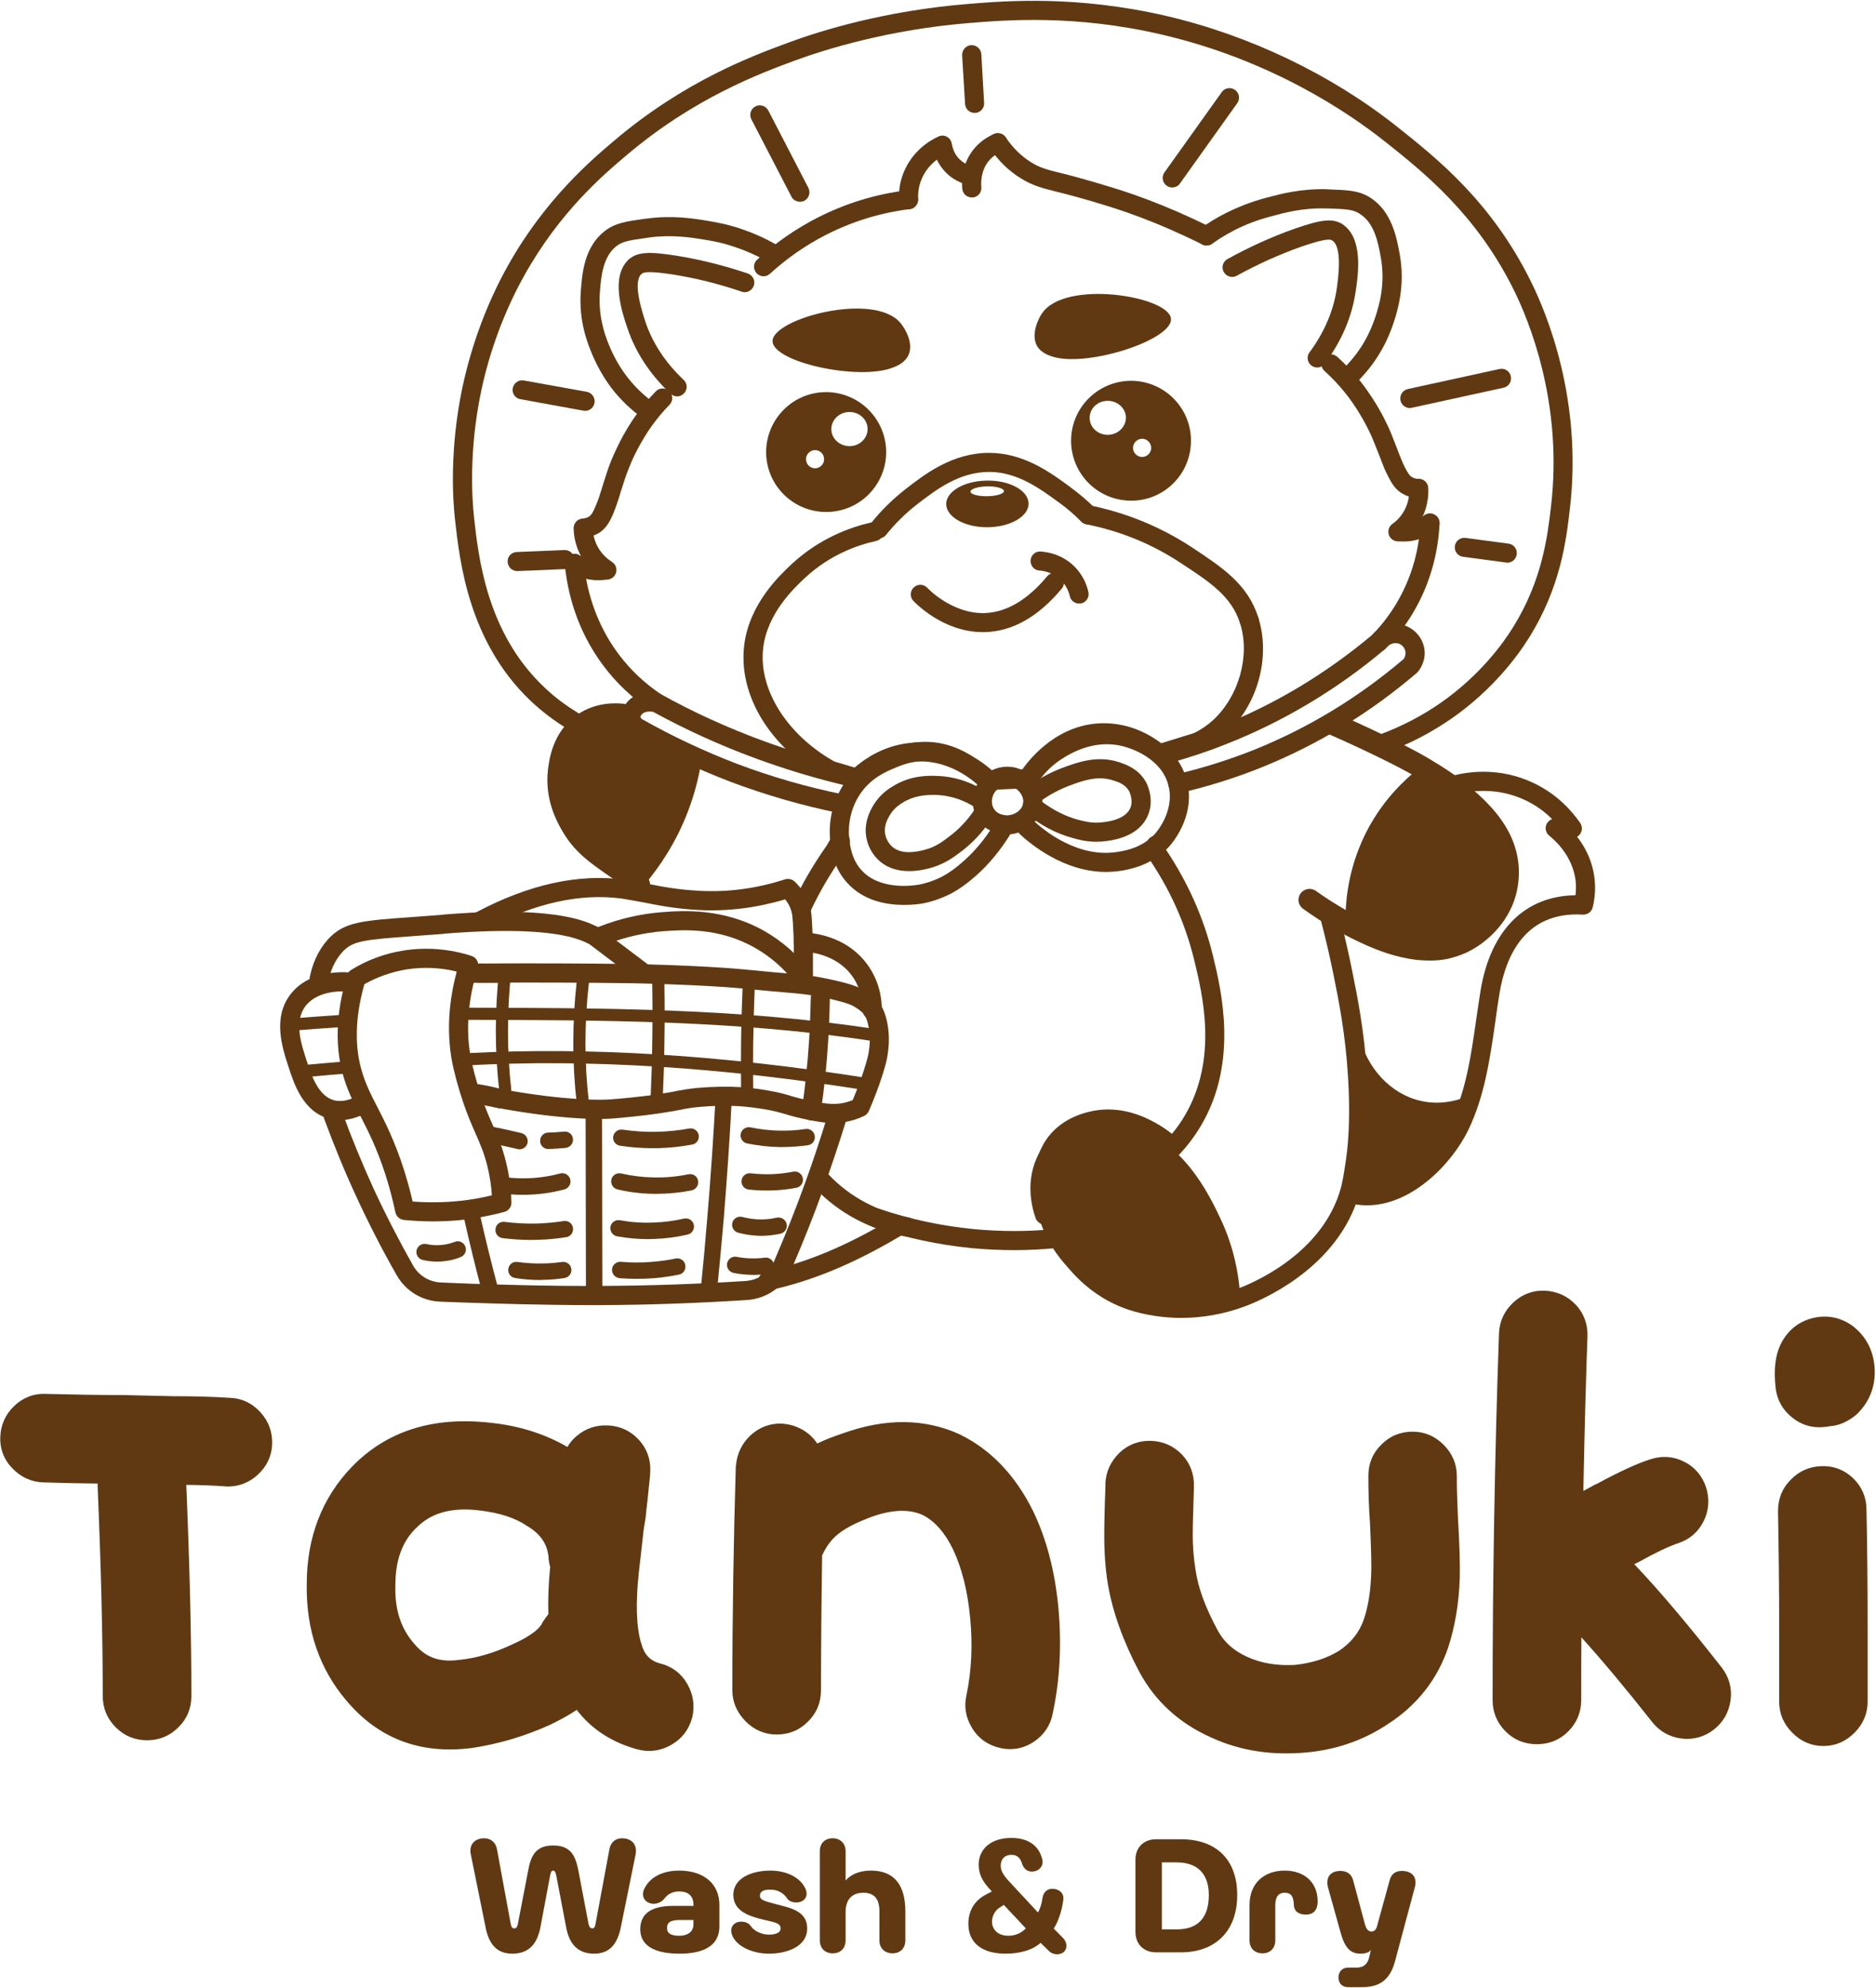 <svg version="1.2" xmlns="http://www.w3.org/2000/svg" viewBox="0 0 1143 1211" width="1143" height="1211">
	<title>Tanuki Logo (1)</title>
	<style>
		.s0 { fill: #603913 } 
	</style>
	<g id="Layer 1">
		<g id="&lt;Group&gt;">
			<g id="&lt;Group&gt;">
				<path id="&lt;Path&gt;" class="s0" d="m140.4 851.6c-10.5-0.7-22.1-1-34.3-1q0 0 0 0c-0.5 0-9.3-0.2-31-0.7h-0.1c-14.6 0-30.4-0.3-46.8-0.7-7.5-0.4-14.2 2.2-19.6 7.4-5.3 5.1-8.1 11.4-8.4 18.5-0.4 7.5 2.2 14.2 7.4 19.5 5.1 5.3 11.4 8.2 18.6 8.5 12.1 0.4 23.3 0.6 33.3 0.7q0 0.8 0 1.7v0.3c2.1 49.4 3.1 92.3 3.1 127.4 0 7.5 2.7 13.9 7.9 19.1 5.2 5.2 11.6 7.9 19.1 7.9 7.5 0 13.9-2.7 19.1-7.9 5.3-5.2 7.9-11.6 7.9-19.1 0-35.6-1-78.8-3.1-128.6 8.5 0.1 16.5 0.4 23.7 0.9l0.3 0.1c7.4 0.3 14-2.1 19.5-7.1 5.5-5.1 8.5-11.3 8.8-18.5 0.3-7.5-2.1-14.1-7.1-19.6-5-5.5-11.2-8.5-18.3-8.8z"/>
				<path id="&lt;Compound Path&gt;" fill-rule="evenodd" class="s0" d="m395.5 1066.7q-3.2 0-6.4-0.8h-0.2c-15.8-4.2-28.4-12.3-37.5-24.2-4.7 3.1-10.1 6.1-16.1 9l-0.2 0.1c-15.5 7-31.7 11.8-48.2 14.2h-0.2c-30.8 3.8-56.2-5.9-75.6-28.9-16.6-19.5-24.7-43.4-24.2-71.1 0-28.3 9.2-52.3 27.3-71.2 21-21.8 49.2-30.9 83.9-27.1 17.6 1.7 33.6 6.7 47.6 14.8q2.2-3.8 5.7-6.7c5.4-4.6 11.7-6.7 18.9-6.4 7.4 0.3 13.7 3.2 18.7 8.5 5 5.3 7.5 12 7.2 19.3 0 1.5-0.3 5-1.8 18.8q-0.7 5.6-1 9.3l-0.1 0.6c-1.1 6.5-1.3 8.2-1.3 8.6l-0.1 0.8c-0.9 7.7-1.8 15.8-2.7 24-2 18.4-1.5 32.8 1.4 42.7l0.1 0.2c1.8 6.8 5.4 10.6 11.4 12.2 7.2 1.7 12.9 6 16.6 12.4 3.7 6.4 4.7 13.3 3.1 20.3l-0.1 0.3c-1.9 7.2-6.1 12.7-12.4 16.4-4.4 2.6-9 3.9-13.8 3.9zm-60.3-112.1q-0.9-3.1-1-6.1c-0.8-7.9-4.8-13.8-12.6-18.6l-0.4-0.2c-7.1-4.9-16.8-8.1-29-9.5q-4.7-0.6-8.9-0.6c-12.7 0-22.6 3.8-29.9 11.5l-0.2 0.1c-8.3 8.3-12.3 19.6-12.3 34.3v0.2c-0.5 14.7 3.3 26.3 11.3 35.5l0.2 0.2c6.9 8.4 15.6 11.5 27.4 9.8h0.3c10.5-1.1 21.2-4.3 32-9.4l0.2-0.1c13.9-6.2 17.2-11 18-12.8l0.3-0.6 0.4-0.6c1.1-1.7 2.1-3.1 3.1-4.3-0.3-8.8 0.1-18.5 1.1-28.8z"/>
				<path id="&lt;Path&gt;" class="s0" d="m592.3 1052.8c3.8 6.3 9.8 10.5 17.1 12.1q3.1 0.7 6 0.7c5.3 0 10.3-1.6 14.8-4.7 6-4.1 9.9-10 11.2-17.1 4.3-19.9 5.5-41.4 3.5-63.8-2.1-22.6-7.3-42.7-15.7-59.9-10.7-21.4-25.5-36.9-44-46l-0.1-0.1c-21.4-9.9-45.5-10.2-71.8-0.7-5.4 1.8-10.6 3.8-15.4 6.1q-2.1-3.2-5.2-5.8c-4.7-3.8-10.2-5.9-16.3-6.3-7.2-0.3-13.8 2.2-19.2 7.2-5.2 4.9-8.2 11.1-8.8 18.4l-0.1 0.4c-1.3 43.7-2.1 89.6-2.1 136.4 0 7.3 2.8 13.6 8.1 19 5.3 5.3 11.7 8 18.9 8 7.5 0 13.9-2.6 19.1-7.9 5.3-5.2 7.9-11.6 7.9-19.1 0-19.3 0.2-46.9 0.7-82.1 2.4-5.3 5.6-9.7 9.6-12.9 4.5-3.7 11.5-7.3 20.8-10.7 12.4-4.4 22.7-4.7 30.7-1.1 7.4 3.6 13.7 10.8 18.7 21.1 5.4 11.5 8.9 25.5 10.4 41.8 1.6 16.4 0.8 32.1-2.2 46.7-1.7 7.2-0.5 14 3.4 20.3z"/>
				<path id="&lt;Path&gt;" class="s0" d="m887.6 899.2c0-7.3-2.7-13.6-8-19-5.3-5.3-11.7-8-18.9-8-7.5 0-13.9 2.6-19.1 7.9-5.3 5.2-7.9 11.6-7.9 19.1 0 9.6 0.3 19.3 1 28.7 0.7 15.9 1 26.6 0.7 31.7-0.4 10.4-1.9 19.4-4.4 26.8-2.7 7.9-7.6 14.1-14.7 19-7.7 4.9-17 7.8-27.4 8.9-11 0.6-20.7-1.1-29-4.9-8.3-3.8-14.2-9-18-16.2-7.5-13.8-12-26.1-13.5-36.9-1.1-7-1.7-14-1.7-20.8 0-6.3 0.3-15.7 0.7-28v-1.9c0.3-7.3-2.2-14-7.1-19.3-5.1-5.3-11.4-8.2-18.8-8.5-7.4-0.3-14.2 2.2-19.6 7.4-5.2 5.2-8.1 11.4-8.4 18.5v2.3c-0.5 12.7-0.7 22.7-0.7 29.8 0 10.4 0.7 20.2 2.2 29.3 2.9 17 9.4 35.1 19.3 53.7 9.6 17.7 24.3 31.1 43.4 39.6 14 6.5 29.4 9.8 45.7 9.8q4.6 0 9.3-0.3c19.7-1.3 37.5-7.2 53.1-17.7 17.6-11.4 30-27.1 36.6-46.7 4.1-12.7 6.5-26.8 7-42 0.2-7.9-0.1-20-1.1-36.9-0.4-8.4-0.7-16.9-0.7-25.4z"/>
				<path id="&lt;Path&gt;" class="s0" d="m995.7 952.9q0.2 0 0.3-0.1l2.8-1.4c10-5.6 18.1-9.4 23.8-11.3 6.9-2.3 12.1-6.8 15.4-13.4 3.2-6.5 3.7-13.4 1.5-20.5-2.3-7-6.9-12.5-13.4-15.7-6.5-3.3-13.4-3.8-20.5-1.5-7.9 2.5-18.5 7.3-32.3 14.8l-0.6 0.3c-1 0.3-1.8 0.8-2.6 1.3q-2.9 1.6-5.4 2.9c0.8-40.8 1.7-72.4 2.5-94 0.3-7.3-2.1-14.1-7.1-19.4-5.1-5.4-11.4-8.2-18.8-8.6-7.4-0.3-14.2 2.3-19.6 7.5-5.3 5.1-8.1 11.3-8.4 18.5-2.6 74.4-3.9 149.5-3.9 223.4 0 7.4 2.7 13.9 7.9 19.1 5.2 5.2 11.6 7.8 19.1 7.8 7.5 0 13.9-2.6 19.1-7.8 5.2-5.2 7.9-11.7 7.9-19.1 0-15.2 0-27.8 0.1-38.2 13 14.4 27.4 31.6 42.9 51.3 4.5 5.8 10.5 9.3 17.8 10.3 7.3 1 14.2-0.9 20-5.4 5.8-4.6 9.2-10.6 10.2-17.9 1-7.2-0.9-14.1-5.4-19.9-20.1-25.7-37.9-46.8-53.3-63z"/>
				<path id="&lt;Path&gt;" class="s0" d="m1129.1 900.6c-5.4-5.2-12.1-7.7-19.6-7.4-7.1 0.3-13.3 3-18.4 8.2-5.2 5.2-7.8 11.6-7.8 19.2 0.4 22.2 0.7 46.3 0.7 71.8v44.3c0 7.2 2.7 13.6 8 18.9 5.3 5.4 11.7 8.1 18.9 8.1 7.3 0 13.6-2.7 19-8.1 5.3-5.3 8-11.7 8-18.9v-44.7c0-25.2-0.2-49.5-0.7-72.3 0-7.4-2.8-14-8.1-19.1z"/>
				<path id="&lt;Path&gt;" class="s0" d="m1092.2 863.8c4.8 3.8 10.3 5.7 16.2 5.7q1.7 0 3.4-0.2 1.6-0.1 2.9-0.4c5.9-0.4 11.5-2.9 16.8-7.5l0.3-0.3c7.7-7.8 11.2-17.3 10.3-28.6-0.9-10-5.2-18.2-12.7-24.2l-0.2-0.2c-7.4-5.5-16-7.3-24.8-5.1-8.9 2.2-15.7 7.9-19.7 16.4-3.2 6.8-4.1 15.5-2.8 26.6v0.1c1 7.2 4.5 13.2 10.3 17.7z"/>
				<path id="&lt;Path&gt;" class="s0" d="m378.9 1119.9c-4.1 0-6.9 2.7-7.6 6.7l-8.3 44.6c-0.4 2.1-0.6 3.6-2.1 3.6-1.6 0-2.1-1.5-2.5-3.6l-5.9-31.1c-1.9-9.9-4.9-15.8-15.5-15.8-10.4 0-13.6 5.9-15.3 15.8l-6 31.1c-0.4 2.1-0.8 3.6-2.4 3.6-1.6 0-1.9-1.5-2.3-3.6l-8.2-44.6c-0.7-4-3.6-6.7-7.8-6.7-5.8 0-9.3 3.9-8.2 9.6l8.9 43.9c2.2 12.2 7.9 16.8 16.5 16.8 8.9 0 15.1-4.7 17.2-16.8l5.7-30.4c0.4-2 0.7-3.4 1.9-3.4 1.3 0 1.5 1.4 2 3.4l5.8 30.4c2 12.1 8.3 16.8 17.1 16.8 8.6 0 14.2-4.6 16.5-16.8l8.9-43.9c1-5.7-2.4-9.6-8.4-9.6z"/>
				<path id="&lt;Compound Path&gt;" fill-rule="evenodd" class="s0" d="m438.3 1160.4v13.1c0 13.8-12.8 16.7-24.4 16.7-10.9 0-23.8-2.6-23.8-14.9 0-10.1 7.6-14.2 20.1-14.2h12.3v-0.7c0-5.4-3.2-8.1-8.7-8.1-4.1 0-7 1.6-9.4 4.8-1.5 1.6-3.7 2.7-6.1 2.7-5.3 0-8.6-4.8-5.1-10.3 3.3-5.9 10.5-9.9 20.6-9.9 15.5 0 24.5 8.5 24.5 20.8zm-15.8 9.3h-8.3c-5.9 0-7.8 1.6-7.8 4.9 0 3.9 3.6 4.7 7.5 4.7 4.4 0 8.6-1.9 8.6-7z"/>
				<path id="&lt;Path&gt;" class="s0" d="m473.3 1160.2c-6.9-1.9-10.3-2.5-10.3-5.3 0-2.5 2-3.7 6.3-3.7 4.7 0 8.2 2.1 10.4 5.5 1.1 1.6 3.3 2.3 5.4 2.3 5.3 0 8.1-4.2 5.1-9.4-3.1-5.8-10.9-10-20.9-10-10.5 0-22.5 4.1-22.5 14.8 0 9.3 8.6 12.5 15.6 14.4 8.1 2.2 13.2 2.2 13.2 6 0 3-3.8 3.8-7 3.8-4.6 0-9.2-2.1-11.4-5.5-1.1-1.6-3.3-2.4-5.5-2.4-5.2 0-7.9 4.3-5 9.6 3.2 5.8 11.9 9.9 22 9.9 9.8 0 23.1-3.8 23.1-15.4 0-10.7-10.5-12.5-18.5-14.6z"/>
				<path id="&lt;Path&gt;" class="s0" d="m530.7 1139.6c-7.6 0-12.4 2.6-15.5 6v-17.9c0-4.6-3.2-7.8-7.9-7.8-4.8 0-7.8 3.2-7.8 7.8v54.4c0 4.8 3.1 7.9 7.9 7.9 4.7 0 7.8-3.1 7.8-7.9v-17.2c0-7.4 3.6-11.8 10.8-11.8 6.9 0 9.8 4 9.8 11.3v17.7c0 4.8 3.3 7.9 8 7.9 4.7 0 7.8-3.1 7.8-7.9v-17.7c0-15.4-6.3-24.8-20.9-24.8z"/>
				<path id="&lt;Compound Path&gt;" fill-rule="evenodd" class="s0" d="m647.8 1180.8c2.6 2.7 2.5 6.6 0.2 8.5-2.5 2-6.7 1.5-8.8-0.6l-5.2-5.1c-4.8 4.4-12.6 6.6-21.3 6.6-14.9 0-22.7-6.9-22.7-18.2 0-7.7 3.5-14.1 10.9-17.9 0.1 0 3.4-1.8 3.4-1.8-6.6-6.8-8-11.3-8-16.4 0-9.3 7.3-16.2 19.9-16.2 11 0 17 5.4 18.8 13 1.1 4-2 7.5-6.3 7.5-2.8 0-4.6-1.6-5.7-4-1.2-4.1-3-6.2-6.7-6.2-4.3 0-6.6 2.7-6.6 6.7 0 2.8 1.5 5.7 5.5 9.9l17.2 18.5c1.1-1.7 2.3-5.2 2.8-9 0.6-3.4 2.8-5.4 5.9-5.4 4.5 0 7.4 3 6.7 6.9-0.8 6.7-3.4 13.9-5.8 17.3zm-22.8-6l-13.4-14.3-2.2 1.4c-3.9 2.3-5 6.4-5 8.8 0 4.3 3.1 8.6 10 8.6 4.6 0 8.1-1.9 10.6-4.5z"/>
				<path id="&lt;Compound Path&gt;" fill-rule="evenodd" class="s0" d="m753.8 1154.5c0 22.1-13.4 34.9-34.4 34.9h-15c-7.6 0-12.6-5-12.6-12.5v-43.9c0-7.5 5-12.5 12.6-12.5h15.1c21 0 34.3 11.9 34.3 34zm-17.3 0c0-13.6-7.6-19.9-19.5-19.9h-9.1v40.8h9.1c12.2 0 19.5-6.4 19.5-20.9z"/>
				<path id="&lt;Path&gt;" class="s0" d="m782.7 1139.6c-12.4 0-21.4 7.6-21.4 21v21.5c0 4.8 3.1 7.9 7.9 7.9 4.7 0 7.8-3.1 7.8-7.9v-21.2c0-4.8 1.5-7.8 5.8-7.8 4.1 0 5.3 2.7 5.5 7.1 0 4.5 3.4 6.2 7.3 6.2 4.1 0 7.3-2.1 7.2-8.4-0.1-10.8-7.6-18.4-20.1-18.4z"/>
				<path id="&lt;Path&gt;" class="s0" d="m854.1 1139.8c-4.3 0-6.5 2.3-7.4 5.6l-7.8 28.4c-0.5 1.7-1.6 2.9-3.4 2.9-2 0-3.1-1.8-3.8-4.1l-7.3-27.2c-0.9-3.3-3.3-5.6-7.7-5.6-6.2 0-9.1 3.9-7.6 10l7.9 28.3c2.8 9.8 6.7 12.1 12 12.1 2.6 0 5.4-0.7 6.3-2.4l-1.2 5c-0.9 3.4-3 5.9-7.5 5.9h-5.3c-3.5 0-5.8 2.5-5.8 6 0 3.6 2.3 5.9 5.8 5.9h8.7c10.1 0 16.8-4.1 19.9-15.6l12.1-45.2c1.7-6.1-1.6-10-7.9-10z"/>
			</g>
			<g id="&lt;Group&gt;">
				<path id="&lt;Path&gt;" class="s0" d="m315.1 347.9c-3.1 0-5.7-2.5-5.8-5.6-0.2-3.2 2.3-5.9 5.5-6l29.1-1.2c3.3-0.1 5.9 2.4 6.1 5.6 0.1 3.2-2.4 5.9-5.6 6l-29.1 1.2q-0.1 0-0.2 0z"/>
			</g>
			<g id="&lt;Group&gt;">
				<path id="&lt;Path&gt;" class="s0" d="m750.7 168.7c-2 0-4-1.1-5.1-3-1.6-2.8-0.5-6.4 2.3-7.9 13.2-7.3 26.9-13.5 40.7-18.4 16.6-5.8 23.4-6.5 29.1-2.9 2.8 1.7 3.6 5.3 1.9 8-1.7 2.8-5.3 3.6-8 1.9-1.9-1.2-8.1 0.2-19.1 4-13.2 4.7-26.3 10.6-39 17.6-0.9 0.5-1.8 0.7-2.8 0.7z"/>
			</g>
			<g id="&lt;Group&gt;">
				<path id="&lt;Path&gt;" class="s0" d="m802.5 223.9c-1.2 0-2.4-0.4-3.5-1.2-2.5-1.9-3.1-5.6-1.1-8.1 9-12.2 14.6-25.3 16.6-39 2.4-16.7 1.4-26.5-2.9-29.2-2.7-1.7-3.6-5.3-1.9-8 1.7-2.8 5.3-3.6 8-1.9 13.1 8.1 9.8 31 8.3 40.8-2.2 15.6-8.6 30.5-18.8 44.2-1.1 1.5-2.9 2.4-4.7 2.4z"/>
			</g>
			<g id="&lt;Group&gt;">
				<path id="&lt;Path&gt;" class="s0" d="m453.8 178q-1 0-1.9-0.3c-13.7-4.7-27.7-8.2-41.5-10.4-11.5-1.8-17.9-2-19.5-0.5-2.4 2.1-6.1 1.9-8.2-0.5-2.2-2.3-2-6 0.4-8.2 5-4.5 11.9-5.1 29.2-2.3 14.4 2.3 29 6 43.3 10.8 3.1 1.1 4.7 4.4 3.7 7.4-0.9 2.4-3.1 4-5.5 4z"/>
			</g>
			<g id="&lt;Group&gt;">
				<path id="&lt;Path&gt;" class="s0" d="m412.6 241.5c-1.5 0-2.9-0.6-4-1.6-12.5-11.7-21.4-25.2-26.4-40.2-3.2-9.3-10.5-31.3 0.9-41.6 2.4-2.1 6.1-2 8.2 0.4 2.2 2.4 2 6.1-0.4 8.3-3.8 3.4-3 13.2 2.3 29.2 4.4 13.1 12.3 25 23.3 35.4 2.4 2.2 2.5 5.9 0.3 8.2-1.1 1.2-2.7 1.9-4.2 1.9z"/>
			</g>
			<g id="&lt;Group&gt;">
				<path id="&lt;Path&gt;" class="s0" d="m865.7 670.7c14.5 3.3 26.8-1.9 31.4-4.1-0.5 3.8-5.2 36.8-34.6 52.9-16.9 9.3-33.5 8.3-40.2 7.5 10.1-40.7 9.3-57.5 6.3-65.1-0.6-1.4-2.9-6.7-3.3-14-0.4-7.5 1.3-13.7 2.6-17.4 4.9 20.4 19.5 36.1 37.8 40.2z"/>
			</g>
			<g id="&lt;Group&gt;">
				<path id="&lt;Path&gt;" class="s0" d="m917 521.5c2.9 17.6-4.3 37.6-18.3 48.5-20.5 16-55.7 12.5-78.9-12.9 0.3-10.6 2.2-30.8 13.9-52.6 10-18.4 22.7-30 30.7-36.3 7.9 2.6 23.6 8.9 36.8 23.9 5.4 6.2 13.5 15.4 15.8 29.4z"/>
			</g>
			<g id="&lt;Group&gt;">
				<path id="&lt;Path&gt;" class="s0" d="m419.5 493.4c-7.5 20.1-18 35-26.3 45-4-1.8-9.5-4.5-15.7-8.6-10.7-7.1-36.4-24.1-39.8-51.9-0.7-5.4-3.3-25.7 11.3-38.7 14.9-13.5 35.7-8.5 37.8-8q0.5 5.9 1 11.7 19.6 11.4 39.2 22.7c-1.4 8.2-3.7 17.7-7.5 27.8z"/>
			</g>
			<g id="&lt;Group&gt;">
				<path id="&lt;Path&gt;" class="s0" d="m743.5 742.2c8.7 18.3 11.2 35 12 45.8-3.8 2.1-35.2 18.3-69.9 4.4-38.2-15.3-46.2-53.4-47.8-60.8-1.8-8.8-3.7-18.6 1.7-27.8 8.5-14.6 30.3-19.4 46.1-17.3 33.6 4.6 51.3 41.7 57.9 55.7z"/>
			</g>
			<g id="&lt;Group&gt;">
				<path id="&lt;Path&gt;" class="s0" d="m636.5 746c-2.4 0-4.6-1.5-5.5-3.8-2.3-6.5-6.8-23.2 2.1-39.7 13.4-24.9 44.1-24.5 47.6-24.4 15.1 0.5 26.6 7.4 33.3 12.7 3-3.6 5.7-7.4 8-11.4 20.2-34.5 10.7-73.5 5.6-94.5-5.4-22.4-15-43.7-28.6-63.3-0.9-1.3-1.3-2.9-1-4.4 0.2-0.9 0.3-1.8 0.5-2.9 0.3-3.2 3.2-5.5 6.4-5.1 3.2 0.3 5.5 3.2 5.1 6.4q0 0.7-0.1 1.3c13.7 20.3 23.5 42.2 29.1 65.3 5.1 20.9 15.6 64.5-7 103.1-3.7 6.3-8.1 12.3-13.2 17.7-1.1 1.1-2.6 1.8-4.2 1.8-1.6 0.1-3-0.5-4.2-1.6-3.9-3.9-14.7-12.9-30.1-13.5-1.1 0-26.7-0.7-37 18.4-6.8 12.7-2.8 26.2-1.4 30.1 1.1 3-0.4 6.4-3.4 7.5q-1 0.3-2 0.3z"/>
			</g>
			<g id="&lt;Group&gt;">
				<path id="&lt;Path&gt;" class="s0" d="m552.8 753.4q-0.5 0-1-0.1c-21.5-4-41-14.4-55-29.3-2.2-2.4-2-6.1 0.3-8.3 2.3-2.2 6-2 8.2 0.3 12.4 13.1 29.6 22.3 48.6 25.8 3.2 0.6 5.2 3.7 4.7 6.8-0.6 2.8-3 4.8-5.8 4.8z"/>
			</g>
			<g id="&lt;Group&gt;">
				<path id="&lt;Path&gt;" class="s0" d="m488.1 559.4q-1.2 0-2.4-0.5c-2.9-1.4-4.2-4.8-2.9-7.8 5.7-12.4 12.8-24.5 20.9-36q1.6-2.9 3.4-5.7c1.7-2.7 5.3-3.5 8.1-1.8 2.7 1.7 3.5 5.3 1.7 8q-1.6 2.7-3.1 5.4-0.2 0.3-0.4 0.6c-7.8 10.9-14.5 22.5-20 34.4-1 2.1-3.1 3.4-5.3 3.4z"/>
			</g>
			<g id="&lt;Group&gt;">
				<path id="&lt;Path&gt;" class="s0" d="m761.1 383.9c-2.4 0-4.7-1.6-5.5-4-5.2-16.6-18.3-25.2-36.5-37.1-17.3-11.4-36.6-19.3-57.3-23.4-3.2-0.7-5.2-3.7-4.6-6.9 0.7-3.2 3.7-5.2 6.9-4.6 22.2 4.5 42.8 13 61.4 25.1 19.4 12.8 34.8 22.9 41.2 43.4 1 3-0.7 6.3-3.8 7.3q-0.9 0.2-1.8 0.2z"/>
			</g>
			<g id="&lt;Group&gt;">
				<path id="&lt;Compound Path&gt;" fill-rule="evenodd" class="s0" d="m601.3 481.3c-1.5 0-3-0.6-4.1-1.7-3.1-3.1-19.3-18.2-42.2-15.4-14.3 1.8-24.1 9.6-28.7 14.1-1.5 1.5-3.7 2.1-5.8 1.5l-16.2-5q-0.6-0.1-1.1-0.4c-33.9-18.8-53.4-50.7-49.8-81.1 3-25.5 21.9-43 28.9-49.6 17.1-15.9 36-22.6 48.9-25.5 3.2-0.7 6.3 1.3 7 4.4 0.7 3.2-1.3 6.3-4.5 7-11.5 2.5-28.3 8.5-43.4 22.6-6.2 5.8-22.8 21.3-25.3 42.5-3 25.2 14.4 52.9 43.3 69.2l12.4 3.7c6.4-5.5 17.5-13.1 32.9-14.9 25-3.1 43.4 11 49.9 16.9l19.4-0.9c5.4-7.6 22.4-28.1 49.7-28.1q0.3 0 0.6 0c15.6 0.2 27.5 7 34.3 12.2l20-6.2c4.3-2.1 8.2-4.8 11.6-7.9 15.7-14.5 22.7-39.2 16.5-58.8-1-3.1 0.7-6.4 3.8-7.3 3.1-1 6.3 0.7 7.3 3.8 7.6 24.1-0.5 53.3-19.8 70.9-4.3 3.9-9.2 7.3-14.6 10q-0.5 0.2-0.9 0.3l-23.4 7.2c-1.9 0.6-4 0.2-5.5-1.1-5-4.2-15.3-11.3-29.4-11.4q-0.2 0-0.5 0c-26.2 0-41.3 24.8-41.4 25-1 1.7-2.8 2.8-4.8 2.9l-24.8 1.1q-0.2 0-0.3 0zm128.4-29.3z"/>
			</g>
			<g id="&lt;Group&gt;">
				<path id="&lt;Path&gt;" class="s0" d="m840 396.9c-1.4 0-2.9-0.6-4-1.7-2.3-2.2-2.4-5.9-0.1-8.2 6.7-6.9 12.4-14.6 16.9-22.9 7.6-14 11.9-29.4 12.6-45.7 0.2-3.2 2.9-5.7 6.1-5.6 3.2 0.2 5.7 2.9 5.6 6.1-0.9 18.1-5.6 35.2-14.1 50.8-5 9.2-11.4 17.8-18.8 25.4-1.1 1.2-2.6 1.8-4.2 1.8z"/>
			</g>
			<g id="&lt;Group&gt;">
				<path id="&lt;Path&gt;" class="s0" d="m862.9 303.3q-0.3 0-0.6 0c-2.8-0.3-5.4-1.1-7.7-2.5-4.3-2.4-6.6-6-9.3-11.5-1.7-3.3-2.6-5.6-4-9.4l-1-2.6c-2.8-7-4-10.2-5.8-14-1.5-3-3.1-6.2-4.9-9.2-4.2-7.3-8.3-12.7-10.4-15.2-3.7-4.6-7.8-8.9-12.2-12.9-2.4-2.1-2.6-5.8-0.5-8.2 2.2-2.4 5.9-2.6 8.3-0.4 4.8 4.3 9.3 9.1 13.4 14.1 2.3 2.8 6.8 8.8 11.5 16.8 1.9 3.2 3.7 6.7 5.3 10 2 4.1 3.4 7.7 6.1 14.7l1 2.7c1.5 3.7 2.2 5.6 3.6 8.5 2.3 4.6 3.4 5.8 4.7 6.5q1.3 0.8 3 1c3.2 0.3 5.6 3.2 5.2 6.4-0.3 3-2.8 5.2-5.7 5.2z"/>
			</g>
			<g id="&lt;Group&gt;">
				<path id="&lt;Path&gt;" class="s0" d="m390.2 544.6c-0.9 0-1.9-0.2-2.8-0.7-5.1-2.8-10.1-5.9-14.8-9.2-13.3-9.1-22.9-15.8-30.4-29.1-2.9-5.1-10.3-18.4-8.4-36.2 0.7-5.9 2.7-23.8 18.2-34.2 10.8-7.3 22.5-7.1 28.5-6.4 3.2 0.4 5.5 3.3 5.1 6.5-0.4 3.2-3.3 5.5-6.5 5.1-4.4-0.6-12.9-0.7-20.6 4.4-11 7.5-12.5 20.8-13.1 25.8-1.5 14.2 4.6 25.1 6.9 29.2 6.2 11.1 14 16.4 26.9 25.3 4.4 3.1 9 5.9 13.8 8.6 2.9 1.5 3.9 5.1 2.3 7.9-1 1.9-3 3-5.1 3z"/>
			</g>
			<g id="&lt;Group&gt;">
				<path id="&lt;Path&gt;" class="s0" d="m871.1 585.2q-3.7 0-7.8-0.4c-12.9-1.5-23.6-5.8-30.5-8.8-13.4-5.9-26.5-13.4-38.8-22.3-3.1-2.1-3.8-6.3-1.6-9.4 2.2-3 6.4-3.7 9.4-1.5 11.6 8.3 23.9 15.3 36.5 20.8 6.1 2.7 15.5 6.5 26.6 7.7 5.4 0.7 9.7 0.5 14.1-0.4 0.8-0.1 4.7-1 8.7-2.8 8.6-4 19.2-13 22.8-26.4 1.2-4.4 1.7-9.2 1.2-13.8-1.7-18.5-16.6-31.1-26.4-39.3-6.7-5.8-13.4-9.8-19.8-13.7-4.6-2.8-9.6-5.6-20.3-11-11.5-5.7-23.6-11.4-35.8-16.7-3.5-1.5-5-5.5-3.5-8.9 1.5-3.4 5.5-5 8.9-3.5 12.4 5.5 24.7 11.2 36.5 17 11.1 5.6 16.3 8.5 21.2 11.5 6.6 4 14 8.6 21.6 14.9 10.7 9.2 28.8 24.4 31.1 48.5 0.6 6.1 0 12.6-1.6 18.6-4.9 17.9-18.9 29.8-30.3 35.1-5.1 2.3-10.1 3.5-11.5 3.8-3.5 0.7-7 1-10.7 1z"/>
			</g>
			<g id="&lt;Group&gt;">
				<path id="&lt;Path&gt;" class="s0" d="m717.6 483.3c-2.6 0-5-1.9-5.7-4.6-0.7-3.1 1.3-6.2 4.4-6.9 16.4-3.8 32.7-9 48.3-15.2 32.8-13.3 63.3-31.8 90.7-55.2 0.5-0.8 1.3-2.5 1-4.4-0.4-2.5-2.3-4.3-4.1-4.9-2.6-0.9-5.7 0.2-7.6 2.6q-0.4 0.4-0.8 0.8c-29.6 24.9-62.4 44.4-97.4 58.1-11 4.4-22.4 8.1-33.9 11.3-3.1 0.9-6.3-1-7.2-4.1-0.8-3.1 1-6.3 4.1-7.1 11.1-3.1 22.1-6.7 32.8-10.9 33.7-13.2 65.2-32 93.7-55.9 5-5.9 13-8.2 20.1-5.8 6.2 2.2 10.8 7.7 11.8 14.1 1.1 6.8-2.2 11.8-3.6 13.7q-0.4 0.5-0.8 0.9c-28.5 24.4-60.3 43.8-94.5 57.6-16.1 6.5-32.9 11.8-50 15.7q-0.6 0.2-1.3 0.2z"/>
			</g>
			<g id="&lt;Group&gt;">
				<path id="&lt;Path&gt;" class="s0" d="m512.7 495.6q-0.6 0-1.2-0.2c-22.7-4.6-45.2-11.1-66.9-19.3-20.5-7.9-40.6-17.3-59.7-28.2q-0.3-0.1-0.5-0.3c-1.3-0.9-5.5-4.4-5.8-10.3-0.3-5.3 2.9-8.8 3.9-10 6.3-7 16.3-5.4 18.3-5.1q0.9 0.2 1.7 0.6c10 5.6 20.3 10.8 30.7 15.5 28.8 13.1 59.1 23.3 90.3 30.2 3.1 0.7 5.1 3.8 4.4 7-0.7 3.1-3.8 5.1-6.9 4.4-32-7.2-63.1-17.6-92.6-31-10.4-4.7-20.7-9.9-30.6-15.3-1.8-0.3-5.1-0.2-6.7 1.5-0.3 0.4-0.9 1.1-0.9 1.6 0 0.5 0.5 1 0.8 1.3 18.5 10.5 37.9 19.6 57.7 27.2 21.1 8 43 14.3 65.1 18.8 3.2 0.7 5.2 3.8 4.6 6.9-0.6 2.8-3 4.7-5.7 4.7z"/>
			</g>
			<g id="&lt;Group&gt;">
				<path id="&lt;Path&gt;" class="s0" d="m673.8 531.2c-25.8 0-46.3-17.3-52.5-23.1-2.4-2.3-2.5-5.9-0.3-8.3 2.3-2.3 5.9-2.4 8.3-0.2 6 5.7 27.5 23.9 52.7 19.2 4.2-0.7 13.9-2.5 21.5-10.6 0.5-0.5 12.3-13.5 8.5-29.4-4.2-16.8-22.4-22.8-27.9-24.2-8.4-2.1-21.6-2.5-37.4 7.9-5.4 3.5-10 8-13.8 13.3-1.9 2.7-5.5 3.3-8.2 1.4-2.6-1.9-3.2-5.5-1.3-8.1 4.6-6.6 10.3-12.1 16.9-16.4 19.3-12.7 36-12.1 46.7-9.4 7.1 1.9 30.6 9.6 36.3 32.8 5.2 21.5-9.6 38.2-11.3 40-10.2 10.9-23 13.3-27.8 14.2-3.6 0.6-7 0.9-10.4 0.9z"/>
			</g>
			<g id="&lt;Group&gt;">
				<path id="&lt;Compound Path&gt;" fill-rule="evenodd" class="s0" d="m613.9 508.3c-3.6 0-12.4-0.8-17.7-8.5-5.8-8.4-4.2-20.4 3.5-27.4 5.2-4.7 12.7-6.4 19.5-4.6 10.7 3 17.7 14.2 15.5 24.5-2.3 10.1-11.6 15.3-19.4 16-0.2 0-0.7 0-1.4 0zm-0.2-29.6c-2.3 0-4.5 0.9-6.2 2.3-3.4 3.1-4.2 8.6-1.7 12.1 2.7 4 8.5 3.6 8.5 3.6 3.7-0.3 8.1-2.8 9-6.9 1-4.7-3-9.6-7.2-10.7q-1.2-0.4-2.4-0.4zm-10.1-2z"/>
			</g>
			<g id="&lt;Group&gt;">
				<path id="&lt;Compound Path&gt;" fill-rule="evenodd" class="s0" d="m667.7 512.8c-6 0-10.7-1.3-14.3-2.3-10.1-2.8-19.6-7.8-28.1-14.9-2.5-2.1-2.9-5.8-0.8-8.2q0.4-0.5 0.8-0.8c-1.6-2.6-0.9-6 1.5-7.8 6.3-4.5 13.1-8.2 20.2-10.9 9-3.3 21.3-8 34.7-3.6 3.9 1.3 12 3.9 16.6 12.3 0.5 1 5.3 10.3 1.1 20.1-2.7 6.5-9.8 14.5-28.3 16q-1.8 0.1-3.4 0.1zm-33.5-24.9c6.9 5.3 14.4 9.2 22.3 11.4 3.8 1 8.1 2.2 13.6 1.8 12.7-1 17.1-5.4 18.6-8.9 2-4.8-0.7-10-0.7-10.1-2.3-4.3-6.9-5.8-9.9-6.7-9.5-3.1-18.8 0.3-27 3.4-5.9 2.3-11.6 5.3-16.9 9.1z"/>
			</g>
			<g id="&lt;Group&gt;">
				<path id="&lt;Path&gt;" class="s0" d="m550.9 551.3c-10.4 0-25.1-2.3-35.2-14-7.9-9-9.2-19.2-9.8-24.2-0.7-5.9-1.4-21.2 8.5-35.8 8.7-13 20.9-18 26.7-20.4 5-2 15.3-6.2 28.6-4.6 11.5 1.4 19.5 6.4 24.3 9.4 5 3 9.7 6.7 13.8 10.9 2.2 2.3 2.2 6-0.1 8.3-2.3 2.2-6 2.2-8.2-0.1-3.5-3.6-7.4-6.7-11.6-9.2-4.2-2.7-10.7-6.6-19.6-7.7-10.3-1.3-18.4 2-22.7 3.8-5.6 2.3-14.8 6.1-21.6 16.1-7.6 11.4-7.1 23.3-6.5 27.9 0.5 4 1.5 11.6 7 18 11.2 12.9 31.7 9.9 35.6 9.2 1.6-0.3 7.3-1.5 13.8-4.8 4-2.1 8.7-5.4 13.3-9.6 6.9-6.1 12.9-13.4 18-21.6 1.6-2.8 5.2-3.6 8-2 2.7 1.7 3.6 5.3 1.9 8.1-5.7 9.1-12.4 17.3-20.1 24.2-5.4 4.8-10.8 8.7-15.8 11.3-7.7 3.9-14.4 5.4-17 5.9-1.7 0.3-5.9 0.9-11.3 0.9z"/>
			</g>
			<g id="&lt;Group&gt;">
				<path id="&lt;Compound Path&gt;" fill-rule="evenodd" class="s0" d="m553.9 530.7c-5.6 0-12.1-1.2-17.6-5.8-5.3-4.4-7.4-10.1-8.1-13-1.4-5.3-1.5-13.6 5.2-23.3 3.9-5.5 8.4-8.3 10.6-9.6 10.9-6.8 21.9-6.5 26.6-6.3 12.7 0.3 22.8 5 29 8.8 2.7 1.7 3.5 5.3 1.8 8.1q-0.4 0.7-1.1 1.2 0.8 0.3 1.5 0.7c2.7 1.8 3.5 5.4 1.7 8.1-4.9 7.5-10.9 13.9-17.9 19.2-4.8 3.6-10.8 8.1-19.9 10.3-2.2 0.6-6.7 1.6-11.8 1.6zm14.1-46.4c-4.4 0-11.2 0.5-17.9 4.6-1.7 1.1-4.7 2.9-7.1 6.4-3.4 4.8-4.6 9.5-3.5 13.7 0.3 1.3 1.4 4.5 4.3 7 6 5 15.2 2.8 19.2 1.8 6.7-1.6 11.2-5 15.5-8.3 6-4.5 11.1-10 15.3-16.3q0.4-0.7 1-1.2-0.7-0.2-1.4-0.6c-5-3.1-13-6.8-23.1-7.1q-1 0-2.3 0z"/>
			</g>
			<g id="&lt;Group&gt;">
				<path id="&lt;Path&gt;" class="s0" d="m535.3 328c-1.3 0-2.6-0.4-3.7-1.2-2.5-2-2.9-5.7-0.8-8.2 6-7.5 12.9-14.3 20.4-20.2 12.2-9.5 28.9-22.5 51.5-22.5q0 0 0 0c20.9 0 37.3 11.9 49.2 20.7l0.5 0.4c5.2 3.8 10.1 8 14.7 12.5 2.2 2.3 2.2 6 0 8.3-2.3 2.2-6 2.2-8.3 0-4.1-4.2-8.6-8-13.2-11.4l-0.6-0.4c-11.2-8.2-25.2-18.5-42.3-18.5q0 0 0 0c-18.5 0-32.9 11.2-44.4 20.1-6.8 5.3-13 11.5-18.5 18.3-1.1 1.4-2.8 2.1-4.5 2.1z"/>
			</g>
			<g id="&lt;Group&gt;">
				<path id="&lt;Path&gt;" class="s0" d="m842.1 459c-2.4 0-4.6-1.5-5.5-3.9-1.1-3 0.5-6.3 3.5-7.4 13.4-4.9 26.2-11.5 37.8-19.6 23.6-16.5 37.6-35.7 43.8-45.7 18-28.7 21.2-55.9 23.3-74 7.4-62.9-13.5-113.3-22.8-132-22.9-46.1-54.9-71.5-78.3-90.1-22.4-17.8-69.8-49.9-136.4-65.3-52.5-12.2-94.2-8.8-116.7-7-49.3 4-87.6 16-106 22.7-21.6 8-61.7 22.8-103.1 57.9-14.2 12-40.6 34.4-62.3 73.3-12 21.5-21.1 45.9-26.3 70.7-7.5 36-5.5 65.4-4.3 76.4 2.7 24.6 7.8 70.3 42.3 103.2 6.3 6.1 13.3 11.4 20.9 16 2.8 1.6 3.7 5.2 2 8-1.7 2.7-5.2 3.6-8 2-8.3-5-16-10.9-23-17.5-37.5-35.9-42.9-84.4-45.8-110.4-1.3-11.6-3.4-42.5 4.5-80.1 5.5-25.9 15-51.5 27.5-73.9 22.8-40.9 51.3-65 65-76.6 42.9-36.4 84.3-51.7 106.6-59.9 18.9-7 58.3-19.3 109.1-23.4 23-1.9 65.9-5.3 120.2 7.2 51 11.8 101.1 35.8 141 67.5 24.3 19.3 57.5 45.7 81.5 94.1 9.8 19.6 31.7 72.5 23.9 138.6-2.2 19.1-5.6 47.9-24.9 78.7-6.7 10.8-21.8 31.5-47 49.1-12.5 8.7-26.1 15.8-40.5 21q-1 0.4-2 0.4z"/>
			</g>
			<g id="&lt;Group&gt;">
				<path id="&lt;Path&gt;" class="s0" d="m467.9 786.1c-2.7 0-5.1-1.8-5.7-4.6-0.7-3.1 1.3-6.2 4.4-6.9 24.4-5.3 48.6-15.3 76-31.6 2.8-1.7 6.4-0.8 8 2 1.7 2.8 0.7 6.3-2 8-28.6 17-53.9 27.4-79.5 33q-0.6 0.1-1.2 0.1z"/>
			</g>
			<g id="&lt;Group&gt;">
				<path id="&lt;Path&gt;" class="s0" d="m617.9 761.6q-12.9 0-25.7-1.2c-20.4-2-40.6-6.3-60-12.9-3-1-4.7-4.3-3.7-7.4 1.1-3 4.4-4.7 7.4-3.6 18.6 6.3 38 10.4 57.5 12.3 16 1.5 32.4 1.6 48.5 0 3.2-0.3 6 2.1 6.3 5.3 0.3 3.2-2 6-5.2 6.3-8.4 0.8-16.7 1.2-25.1 1.2z"/>
			</g>
			<g id="&lt;Group&gt;">
				<path id="&lt;Path&gt;" class="s0" d="m719.6 802.9c-5.1 0-10.2-0.4-15.1-1.1-6.2-1-19.2-2.9-33-11.4-10.7-6.6-17.3-14.1-20.5-17.8-4.1-4.6-10.9-12.4-15.4-23.6-1-2.4-4.3-11.2-5.3-22-1.4-14.8 2.1-27.5 10.1-36.5 8.8-9.8 20-12.4 23.6-13.3 27.9-6.5 50.3 13.5 54.6 17.6 2.3 2.3 2.3 5.9 0.1 8.3-2.2 2.3-5.9 2.3-8.2 0.1-2.1-2-21.4-19.9-43.8-14.6-2.8 0.6-11.3 2.6-17.6 9.6-14.3 16.1-3.9 43.4-2.7 46.5 3.8 9.3 9.5 15.9 13.4 20.3 3 3.4 8.6 9.8 17.7 15.4 11.9 7.3 22.8 9 28.7 9.8 8.9 1.4 26.9 2.5 47.7-5 8-3 48.9-19.6 61.8-57.4 2.1-6.1 2.9-11.4 4.3-20.9l0.1-0.7c2-13.4 2.4-31.4 1.2-50.5-1.6-25.9-5.6-46-8.9-62.2-2.3-11.4-5-22.8-7.9-33.9-0.8-3.1 1-6.3 4.1-7.1 3.2-0.9 6.3 1 7.2 4.1 2.9 11.3 5.7 23 8 34.6 3.3 16.5 7.5 37.1 9.1 63.8 1.6 25.5 0.2 42.8-1.3 52.9l-0.1 0.7c-1.4 9.9-2.3 15.8-4.7 23-14.7 42.8-60 61.3-69 64.5-12.2 4.5-25.4 6.8-38.2 6.8z"/>
			</g>
			<g id="&lt;Group&gt;">
				<path id="&lt;Path&gt;" class="s0" d="m958 510.5c-1.9 0-3.7-0.9-4.8-2.5-4.3-6.2-11.9-14.9-24.1-20.6-16.6-7.8-32.4-5.7-40.3-3.8-3.1 0.7-6.2-1.2-7-4.3-0.8-3.1 1.2-6.3 4.3-7 9.4-2.3 28.1-4.8 48 4.6 14.5 6.8 23.6 17.1 28.7 24.5 1.8 2.7 1.1 6.3-1.5 8.1-1 0.7-2.2 1-3.3 1z"/>
			</g>
			<g id="&lt;Group&gt;">
				<path id="&lt;Path&gt;" class="s0" d="m832.9 734.3c-4.1 0-8.2-0.5-12.3-1.7-3.1-0.9-4.8-4.2-3.9-7.3 0.9-3.1 4.1-4.8 7.2-3.9 25.1 7.3 50.8-18.5 60.3-38.3 9.1-19 12.2-40.8 15.2-61.9 0.9-5.8 1.7-11.9 2.7-17.9 6.1-36.7 27-57.5 57.8-57.9q0.6-4.8 0-9.5c-2-14.3-11.9-23.5-16-26.8-2.5-2-2.9-5.7-0.9-8.2 2-2.5 5.6-2.9 8.2-0.9 6.5 5.2 17.8 16.5 20.2 34.3 0.8 6.1 0.5 12.3-1 18.4-0.6 2.7-3.1 4.6-6 4.5-35-2.1-47 25-50.8 48-1 5.9-1.8 11.9-2.6 17.7-3.2 21.9-6.4 44.7-16.3 65.3-10.1 20.9-34.6 46.1-61.8 46.1z"/>
			</g>
			<g id="&lt;Group&gt;">
				<path id="&lt;Path&gt;" class="s0" d="m851.7 329.8c-1.8 0-3.6-0.9-4.7-2.4-1.9-2.7-1.3-6.3 1.3-8.2 2.5-1.7 5.9-4.9 8.1-9.8 2.1-4.6 2.3-8.8 2.2-11.6-0.2-3.2 2.3-5.9 5.5-6.1 3.2-0.2 5.9 2.3 6.1 5.5 0.3 5.8-0.8 11.7-3.2 17-3.3 7.3-8.3 11.9-11.9 14.5-1 0.7-2.2 1.1-3.4 1.1z"/>
			</g>
			<g id="&lt;Group&gt;">
				<path id="&lt;Path&gt;" class="s0" d="m855.1 329.9q-1.3 0-2.7-0.1c-3.2-0.3-5.6-3.1-5.3-6.3 0.2-3.2 3.1-5.6 6.3-5.3q3.2 0.3 6.3-0.5c2.9-0.6 5.6-1.9 8-3.7 2.6-1.9 6.2-1.4 8.2 1.1 1.9 2.6 1.4 6.2-1.1 8.2-3.8 2.8-8 4.8-12.5 5.8q-3.5 0.8-7.2 0.8z"/>
			</g>
			<path id="&lt;Compound Path&gt;" fill-rule="evenodd" class="s0" d="m626.7 306.6c0.2 7.8-10.8 14.4-24.7 14.6-13.8 0.2-25.2-6-25.5-13.9-0.2-7.8 10.8-14.3 24.6-14.5 13.9-0.3 25.3 5.9 25.6 13.8zm-15-7.4c-0.1-1.7-4.7-3-10.3-2.9-5.6 0.1-10.1 1.6-10.1 3.2 0.1 1.7 4.7 2.9 10.3 2.8 5.6-0.1 10.1-1.5 10.1-3.1z"/>
			<g id="&lt;Group&gt;">
				<path id="&lt;Compound Path&gt;" fill-rule="evenodd" class="s0" d="m506.3 311.8c-20.1 1.6-37.7-13.3-39.4-33.4-1.6-20.1 13.4-37.8 33.5-39.4 20.1-1.6 37.7 13.4 39.4 33.5 1.6 20.1-13.4 37.7-33.5 39.3zm-4.2-32.1c0-3.1-2.5-5.5-5.6-5.5-3 0.1-5.5 2.6-5.4 5.6 0 3.1 2.5 5.5 5.6 5.5 3-0.1 5.5-2.6 5.4-5.6zm26.5-18.5c-0.1-5.7-5.1-10.3-11.2-10.2-6.1 0.1-11 4.9-10.9 10.6 0.1 5.7 5.2 10.3 11.3 10.2 6-0.1 10.9-4.8 10.8-10.6z"/>
			</g>
			<g id="&lt;Group&gt;">
				<path id="&lt;Compound Path&gt;" fill-rule="evenodd" class="s0" d="m652.7 265.6c1.6-20.1 19.3-35.1 39.4-33.5 20.1 1.7 35.1 19.3 33.4 39.4-1.6 20.1-19.2 35.1-39.3 33.4-20.1-1.6-35.1-19.2-33.5-39.3zm43.1 12.8c3 0 5.5-2.4 5.6-5.4 0-3.1-2.4-5.6-5.4-5.7-3.1 0-5.6 2.4-5.7 5.5 0 3 2.4 5.5 5.5 5.6zm-21.1-13.5c6.1 0.1 11.1-4.5 11.3-10.2 0.1-5.7-4.8-10.4-10.9-10.5-6.1-0.1-11.1 4.4-11.2 10.2-0.1 5.7 4.7 10.4 10.8 10.5z"/>
			</g>
			<g id="&lt;Group&gt;">
				<path id="&lt;Path&gt;" class="s0" d="m735.1 149.6c-0.9 0-1.8-0.2-2.6-0.7-3.7-1.8-7.4-3.6-11.1-5.3-11.5-5.4-23.2-10.1-34.8-14.2-16.5-5.7-33-10.1-37.7-11.3q-2.6-0.6-4.8-1.2c-9.4-2.4-15-3.8-22.2-8.3-7.3-4.5-13.7-10.7-18.8-18.4-1.8-2.7-1.1-6.3 1.6-8.1 2.7-1.8 6.3-1.1 8.1 1.6 4.2 6.3 9.3 11.3 15.3 15.1 5.6 3.5 10 4.6 18.9 6.8q2.2 0.6 4.8 1.2c4.8 1.3 21.7 5.8 38.6 11.6 12 4.2 24 9.1 35.9 14.6 3.8 1.8 7.7 3.6 11.4 5.5 2.9 1.5 4 5 2.6 7.9-1 2-3.1 3.2-5.2 3.2z"/>
			</g>
			<g id="&lt;Group&gt;">
				<path id="&lt;Path&gt;" class="s0" d="m465.2 168.3c-1.5 0-3.1-0.6-4.3-1.9-2.1-2.4-2-6.1 0.4-8.2 11.1-10.2 23.5-18.8 36.8-25.6 17.1-8.7 35.5-14.4 54.7-16.7 3.2-0.4 6.1 1.8 6.5 5 0.4 3.2-1.8 6.1-5 6.5-17.9 2.2-35 7.5-50.9 15.6-12.4 6.3-23.9 14.3-34.2 23.7-1.1 1.1-2.6 1.6-4 1.6z"/>
			</g>
			<g id="&lt;Group&gt;">
				<path id="&lt;Path&gt;" class="s0" d="m820.7 236.3c-1.5 0-3.1-0.6-4.2-1.9-2.2-2.3-2.1-6 0.3-8.2 4.6-4.3 8.8-9.2 12.3-14.5 3.8-5.8 6.9-12.5 9.1-19.3 1.8-5.7 6.1-19.1 3.1-35.5-1.6-8.9-3.8-21-12.9-26.7-4.1-2.7-8.8-2.8-18.9-3.2h-1.3c-14.2-0.5-25.7 2.6-33.3 4.7-3.8 1-10.1 2.7-17.9 6.2-6.5 2.9-12.7 6.5-18.5 10.6-2.7 1.8-6.3 1.2-8.2-1.4-1.8-2.6-1.2-6.3 1.4-8.1 6.4-4.6 13.3-8.5 20.5-11.7 8.7-3.9 15.8-5.9 19.6-6.9 8.3-2.2 20.8-5.6 36.8-5.1l1.3 0.1c11.2 0.4 17.9 0.6 24.8 4.9 13.3 8.4 16.2 24.2 18.1 34.5 3.5 19.3-1.4 34.6-3.5 41.2-2.5 7.8-6.1 15.4-10.5 22.1-4 6.1-8.8 11.7-14.1 16.6-1.1 1.1-2.6 1.6-4 1.6z"/>
			</g>
			<g id="&lt;Group&gt;">
				<path id="&lt;Path&gt;" class="s0" d="m399.7 433.8c-1.2 0-2.3-0.3-3.3-1-11-7.4-20.7-16.5-28.6-27-16.9-22.4-22.2-46.1-23.7-62-0.3-3.3 2.1-6.1 5.3-6.4 3.2-0.3 6 2.1 6.3 5.3 1.4 14.4 6.2 35.9 21.4 56.1 7.1 9.4 15.8 17.6 25.8 24.3 2.7 1.8 3.4 5.4 1.6 8.1-1.1 1.7-3 2.6-4.8 2.6z"/>
			</g>
			<g id="&lt;Group&gt;">
				<path id="&lt;Path&gt;" class="s0" d="m356.9 327.4c-2.8 0-5.3-2-5.8-4.9-0.5-3.2 1.7-6.2 4.8-6.7q1.7-0.3 3-1.1c1.3-0.9 2.3-2.2 4.2-6.9 1.3-3 1.9-4.9 3.1-8.7l0.8-2.7c2.2-6.9 3.4-10.7 5.1-15.1 1.4-3.4 3-7 4.7-10.4 4.1-8.3 8.2-14.5 10.3-17.4 3.7-5.3 7.9-10.4 12.5-15.1 2.2-2.3 5.9-2.3 8.2-0.1 2.3 2.3 2.4 6 0.1 8.3-4.1 4.2-7.9 8.8-11.3 13.6-1.9 2.7-5.6 8.3-9.4 15.9-1.6 3.1-3 6.4-4.2 9.5-1.6 4-2.8 7.6-4.9 14.3l-0.8 2.7c-1.3 4-2 6.2-3.4 9.7-2.3 5.6-4.5 9.3-8.5 12.1-2.2 1.4-4.8 2.4-7.6 2.9q-0.4 0.1-0.9 0.1z"/>
			</g>
			<g id="&lt;Group&gt;">
				<path id="&lt;Path&gt;" class="s0" d="m369.7 353.1c-1 0-2.1-0.3-3-0.9-3.8-2.4-9.1-6.6-12.9-13.7-2.7-5.1-4.2-10.9-4.3-16.7 0-3.3 2.6-5.9 5.8-5.9 3.2-0.1 5.8 2.5 5.9 5.7 0 2.8 0.5 7 2.9 11.4 2.6 4.8 6.2 7.7 8.7 9.3 2.8 1.7 3.6 5.3 1.9 8-1.1 1.8-3 2.8-5 2.8z"/>
			</g>
			<g id="&lt;Group&gt;">
				<path id="&lt;Path&gt;" class="s0" d="m364.6 353.5q-2.6 0-5.1-0.4c-4.6-0.8-8.9-2.4-12.8-5-2.7-1.8-3.4-5.4-1.6-8.1 1.7-2.7 5.3-3.4 8-1.7 2.5 1.7 5.3 2.8 8.2 3.3q3.2 0.5 6.4 0c3.2-0.5 6.2 1.7 6.7 4.9 0.4 3.2-1.8 6.1-4.9 6.6q-2.5 0.4-4.9 0.4z"/>
			</g>
			<g id="&lt;Group&gt;">
				<path id="&lt;Path&gt;" class="s0" d="m393.5 254.8c-1.2 0-2.5-0.4-3.5-1.2-5.9-4.4-11.2-9.5-15.8-15.1-5-6.2-9.4-13.5-12.7-21-2.7-6.3-9.2-21-7.6-40.5 0.8-10.6 2.1-26.5 14.5-36.2 6.4-5 13.1-5.9 24.2-7.5l1.2-0.1c15.9-2.2 28.7-0.1 37.1 1.3 4.2 0.7 11.2 1.8 20.3 4.8 7.4 2.5 14.7 5.7 21.5 9.6 2.8 1.5 3.8 5.1 2.2 7.9-1.6 2.8-5.1 3.8-7.9 2.2-6.2-3.5-12.8-6.4-19.5-8.6-8.2-2.8-14.6-3.8-18.4-4.4-7.8-1.3-19.6-3.2-33.7-1.3l-1.2 0.2c-10.1 1.4-14.7 2-18.6 5-8.4 6.6-9.4 19-10.1 28-1.3 16.6 4.3 29.5 6.7 35 2.9 6.5 6.7 12.8 11.1 18.2 4 4.9 8.6 9.4 13.7 13.2 2.5 1.9 3.1 5.5 1.1 8.1-1.1 1.5-2.9 2.4-4.6 2.4z"/>
			</g>
			<g id="&lt;Group&gt;">
				<path id="&lt;Path&gt;" class="s0" d="m592.1 120.3c-3 0-5.5-2.2-5.8-5.3-0.4-4.4-0.5-15.7 7.8-25.1 3.2-3.6 7.1-6.4 11.6-8.3 3-1.2 6.4 0.2 7.6 3.1 1.3 3-0.1 6.4-3.1 7.6-2.9 1.3-5.4 3-7.4 5.3-5.4 6.1-5.1 14.1-4.9 16.4 0.3 3.2-2 6-5.2 6.3q-0.3 0-0.6 0z"/>
			</g>
			<g id="&lt;Group&gt;">
				<path id="&lt;Path&gt;" class="s0" d="m553.5 127.5c-3.1 0-5.6-2.5-5.8-5.6-0.2-6.2 0.8-12.1 3.2-17.6 5.3-12.4 15.3-18.6 20.8-21.1 1.7-0.8 3.6-0.8 5.2 0.1 1.6 0.9 2.7 2.4 3 4.3 0.4 2.1 1.4 6.3 4.9 9.6 1.7 1.6 3.7 2.8 5.9 3.6 3.1 1 4.7 4.3 3.6 7.4-1 3-4.3 4.6-7.4 3.6-3.8-1.4-7.2-3.4-10.1-6.2-2.8-2.7-4.7-5.6-6-8.3-3.3 2.5-6.9 6.2-9.2 11.6-1.7 3.9-2.4 8.1-2.2 12.5 0.1 3.2-2.4 5.9-5.6 6.1q-0.1 0-0.3 0z"/>
			</g>
			<g id="&lt;Group&gt;">
				<path id="&lt;Path&gt;" class="s0" d="m487.4 122.9c-2.1 0-4.2-1.1-5.2-3.1l-24.4-47.1c-1.5-2.9-0.4-6.4 2.5-7.9 2.8-1.5 6.3-0.3 7.8 2.5l24.4 47.1c1.5 2.9 0.4 6.4-2.4 7.9-0.9 0.4-1.8 0.6-2.7 0.6z"/>
			</g>
			<g id="&lt;Group&gt;">
				<path id="&lt;Path&gt;" class="s0" d="m714.2 114.2c-1.2 0-2.4-0.3-3.4-1.1-2.6-1.9-3.2-5.5-1.3-8.1l34.9-48.9c1.8-2.6 5.5-3.2 8.1-1.3 2.6 1.9 3.2 5.5 1.3 8.1l-34.9 48.9c-1.1 1.6-2.9 2.4-4.7 2.4z"/>
			</g>
			<g id="&lt;Group&gt;">
				<path id="&lt;Path&gt;" class="s0" d="m593.8 68.8c-3.1 0-5.6-2.4-5.8-5.4l-1.8-29.7c-0.1-3.2 2.3-6 5.5-6.2 3.2-0.1 6 2.3 6.2 5.5l1.7 29.7c0.2 3.2-2.2 5.9-5.5 6.1q-0.1 0-0.3 0z"/>
			</g>
			<g id="&lt;Group&gt;">
				<path id="&lt;Path&gt;" class="s0" d="m859 248.6c-2.7 0-5.1-1.9-5.7-4.6-0.7-3.2 1.3-6.3 4.5-7l55.8-12.2c3.2-0.7 6.3 1.3 6.9 4.5 0.7 3.1-1.3 6.2-4.4 6.9l-55.8 12.2q-0.7 0.2-1.3 0.2z"/>
			</g>
			<g id="&lt;Group&gt;">
				<path id="&lt;Path&gt;" class="s0" d="m918.4 342.8q-0.4 0-0.8-0.1l-26.2-3.5c-3.2-0.4-5.4-3.3-5-6.5 0.4-3.2 3.4-5.4 6.5-5l26.2 3.5c3.2 0.4 5.4 3.3 5 6.5-0.4 3-2.9 5.1-5.7 5.1z"/>
			</g>
			<g id="&lt;Group&gt;">
				<path id="&lt;Path&gt;" class="s0" d="m356.5 250.3q-0.5 0-1-0.1l-38.4-7c-3.2-0.5-5.3-3.6-4.7-6.7 0.6-3.2 3.6-5.3 6.8-4.7l38.3 6.9c3.2 0.6 5.3 3.7 4.7 6.8-0.5 2.8-2.9 4.8-5.7 4.8z"/>
			</g>
			<g id="&lt;Group&gt;">
				<path id="&lt;Path&gt;" class="s0" d="m713.4 193.9c1.9 12.7-49.5 29.7-71.3 23.6-2.5-0.7-7.7-2.3-10.3-6.8-3.7-6.7 0.5-16.2 3.2-20 14.3-20.5 76.5-10.3 78.4 3.2z"/>
			</g>
			<g id="&lt;Group&gt;">
				<path id="&lt;Path&gt;" class="s0" d="m470.7 207.6c-0.5 12.9 52.3 24.6 73.4 16.3 2.4-0.9 7.4-3 9.5-7.8 3.1-7-2.1-16-5.1-19.5-16.3-19-77.2-2.6-77.8 11z"/>
			</g>
			<g id="&lt;Group&gt;">
				<path id="&lt;Path&gt;" class="s0" d="m598.8 385.1c-24.5 0-41.6-18.3-42.4-19.1-2.1-2.3-2-6 0.4-8.2 2.4-2.2 6-2 8.2 0.3 0.2 0.3 15 15.9 34.8 15.4 13.3-0.4 26.1-7.9 38.2-22.4 2-2.5 5.7-2.8 8.2-0.7 2.4 2 2.8 5.7 0.7 8.2-14.3 17.2-30.1 26.1-46.9 26.5q-0.6 0-1.2 0z"/>
			</g>
			<g id="&lt;Group&gt;">
				<path id="&lt;Path&gt;" class="s0" d="m657.5 367.7c-2.7 0-5.1-1.8-5.7-4.5-0.6-2.7-2.1-6.5-5.5-9.9-4.8-4.7-10.7-5.6-13-5.7-3.2-0.2-5.6-3-5.4-6.2 0.2-3.2 3-5.7 6.2-5.4 4.4 0.3 13 1.8 20.3 8.9 5.5 5.4 7.8 11.5 8.7 15.7 0.8 3.1-1.2 6.3-4.3 7q-0.7 0.1-1.3 0.1z"/>
			</g>
			<g id="&lt;Group&gt;">
				<g id="&lt;Group&gt;">
					<path id="&lt;Path&gt;" class="s0" d="m532 634.2q-0.3 0-0.6 0c-81.3-12.6-165-12.7-246-12.9h-2.7c-2 0-3.7-1.6-3.7-3.7 0-2 1.7-3.7 3.7-3.7q0 0 0 0h2.7c81.3 0.2 165.3 0.3 247.1 12.9 2.1 0.4 3.5 2.3 3.1 4.3-0.2 1.8-1.8 3.1-3.6 3.1z"/>
				</g>
				<g id="&lt;Group&gt;">
					<path id="&lt;Path&gt;" class="s0" d="m176.8 628c-1.9 0-3.5-1.5-3.7-3.4-0.1-2.1 1.4-3.8 3.4-4 10-0.8 20.1-1.6 30-2.2 2-0.2 3.8 1.4 3.9 3.4 0.2 2.1-1.4 3.8-3.4 4-9.9 0.6-19.9 1.4-29.9 2.2q-0.1 0-0.3 0z"/>
				</g>
				<g id="&lt;Group&gt;">
					<path id="&lt;Path&gt;" class="s0" d="m528.9 664.3q-0.3 0-0.6 0c-89.1-14.2-168.6-19.2-243-15.3-2.1 0.1-3.8-1.4-3.9-3.5-0.2-2 1.4-3.8 3.5-3.9 75-3.9 155 1.1 244.5 15.3 2.1 0.4 3.4 2.3 3.1 4.3-0.3 1.8-1.8 3.1-3.6 3.1z"/>
				</g>
				<g id="&lt;Group&gt;">
					<path id="&lt;Path&gt;" class="s0" d="m188 656c-1.9 0-3.5-1.4-3.7-3.4-0.2-2 1.3-3.8 3.4-4 7.4-0.7 14.8-1.3 22.1-1.9 2.1-0.1 3.9 1.4 4 3.4 0.2 2.1-1.4 3.9-3.4 4-7.3 0.6-14.7 1.2-22 1.9q-0.2 0-0.4 0z"/>
				</g>
				<g id="&lt;Group&gt;">
					<path id="&lt;Path&gt;" class="s0" d="m355.1 675.6c-1.9 0-3.5-1.4-3.7-3.3-1.4-12.1-2.1-24.5-2.1-36.7 0-12.6 0.7-25.3 2.1-37.8 0.2-2 2.1-3.5 4.1-3.2 2 0.2 3.5 2 3.3 4.1-1.4 12.2-2.1 24.6-2.1 36.9 0 12 0.7 24 2.1 35.9 0.2 2-1.3 3.9-3.3 4.1q-0.2 0-0.4 0z"/>
				</g>
				<g id="&lt;Group&gt;">
					<path id="&lt;Path&gt;" class="s0" d="m307.9 668.1c-1.9 0-3.5-1.4-3.7-3.3-1.4-12.1-2.1-24.5-2.1-36.7 0-12.6 0.7-25.3 2.1-37.8 0.2-2 2.1-3.5 4.1-3.3 2 0.3 3.5 2.1 3.2 4.2-1.3 12.2-2 24.6-2 36.9 0 11.9 0.7 24 2 35.9 0.3 2-1.2 3.9-3.2 4.1q-0.2 0-0.4 0z"/>
				</g>
				<g id="&lt;Group&gt;">
					<path id="&lt;Path&gt;" class="s0" d="m400.1 672.9q-0.1 0-0.2-0.1c-2 0-3.6-1.8-3.5-3.8 0.5-11.4 0.9-22.8 1-34.2 0.2-11.6 0.2-23.4 0-35.1 0-2.1 1.6-3.8 3.7-3.8q0 0 0 0c2.1 0 3.7 1.6 3.7 3.7 0.2 11.7 0.2 23.6 0 35.4-0.1 11.3-0.5 22.9-1 34.3-0.1 2-1.7 3.6-3.7 3.6z"/>
				</g>
				<g id="&lt;Group&gt;">
					<path id="&lt;Path&gt;" class="s0" d="m455.2 666.4c-2 0-3.7-1.6-3.7-3.7-0.1-9-0.1-18.1 0-27 0.1-11.8 0.5-23.7 1-35.4 0.1-2.1 1.9-3.7 3.9-3.6 2 0.1 3.6 1.8 3.5 3.9-0.5 11.6-0.8 23.5-1 35.1-0.1 9-0.1 18 0 26.9 0 2.1-1.6 3.8-3.7 3.8q0 0 0 0z"/>
				</g>
				<g id="&lt;Group&gt;">
					<path id="&lt;Path&gt;" class="s0" d="m494.4 682.5q-0.4 0-0.9 0c-3.1-0.5-5.4-3.4-4.9-6.6 2-14.1 3.5-28.5 4.4-42.6 0.5-8.5 0.8-17.2 1-25.7 0-3.2 2.7-5.8 5.9-5.7 3.2 0 5.8 2.7 5.7 5.9-0.1 8.7-0.5 17.5-1 26.2-0.9 14.5-2.4 29.1-4.5 43.5-0.4 2.9-2.9 5-5.7 5z"/>
				</g>
				<g id="&lt;Group&gt;">
					<path id="&lt;Path&gt;" class="s0" d="m298.3 790.1c-2.2 0-4.2-1.5-4.8-3.7-4-15.1-7.7-30.4-11.1-45.6-0.7-2.7 1-5.4 3.7-6 2.7-0.6 5.4 1.1 6 3.8 3.4 15.1 7.1 30.3 11.1 45.2 0.7 2.7-0.9 5.4-3.6 6.1q-0.6 0.2-1.3 0.2z"/>
				</g>
				<g id="&lt;Group&gt;">
					<path id="&lt;Path&gt;" class="s0" d="m362 790.8c-2.8 0-5-2.2-5-5l-0.2-109.9c0-2.7 2.2-5 5-5 2.8-0.1 5 2.2 5 5l0.2 109.9c0 2.8-2.3 5-5 5q0 0 0 0z"/>
				</g>
				<g id="&lt;Group&gt;">
					<path id="&lt;Path&gt;" class="s0" d="m431.9 791.5q-0.3 0-0.6 0c-2.7-0.3-4.7-2.8-4.4-5.5 1.5-14.8 2.9-29.9 4.1-44.9 2-23.6 3.6-47.5 4.9-71.1 0.1-2.7 2.5-4.9 5.2-4.7 2.8 0.1 4.9 2.5 4.7 5.2-1.2 23.7-2.9 47.8-4.8 71.4-1.3 15-2.7 30.2-4.2 45.1-0.2 2.6-2.4 4.5-4.9 4.5z"/>
				</g>
				<g id="&lt;Group&gt;">
					<path id="&lt;Path&gt;" class="s0" d="m397.6 699.5c-6.6 0-13.2-0.5-19.8-1.5-2.7-0.4-4.6-2.9-4.2-5.6 0.5-2.8 3-4.6 5.7-4.2 7.1 1 14.2 1.5 21.3 1.3 6.4-0.2 12.9-0.8 19.3-2 2.7-0.5 5.3 1.3 5.8 4 0.5 2.7-1.3 5.3-4 5.8-6.9 1.3-13.9 2-20.9 2.2q-1.6 0-3.2 0z"/>
				</g>
				<g id="&lt;Group&gt;">
					<path id="&lt;Path&gt;" class="s0" d="m400.1 727.3q-1 0-2.1 0c-7.3-0.1-14.6-1-21.8-2.7-2.6-0.6-4.3-3.3-3.7-6 0.6-2.7 3.3-4.3 6-3.7 6.5 1.5 13.1 2.3 19.7 2.4 7.1 0.2 14.3-0.5 21.2-1.9 2.7-0.6 5.4 1.1 5.9 3.8 0.6 2.7-1.2 5.4-3.9 6-7 1.4-14.2 2.1-21.3 2.1z"/>
				</g>
				<g id="&lt;Group&gt;">
					<path id="&lt;Path&gt;" class="s0" d="m394.9 754.9c-6.4 0-12.7-0.6-18.9-1.7-2.7-0.5-4.5-3.1-4.1-5.8 0.5-2.7 3.1-4.5 5.8-4 6.7 1.2 13.5 1.7 20.3 1.4 6.3-0.2 12.6-1 18.7-2.4 2.7-0.6 5.4 1 6 3.7 0.6 2.7-1 5.4-3.7 6-6.8 1.6-13.8 2.5-20.7 2.7q-1.7 0.1-3.4 0.1z"/>
				</g>
				<g id="&lt;Group&gt;">
					<path id="&lt;Path&gt;" class="s0" d="m388 779.1q-5.3 0-10.5-0.4c-2.8-0.3-4.8-2.7-4.6-5.4 0.2-2.8 2.7-4.8 5.4-4.6 6.4 0.6 13 0.6 19.4 0 4.7-0.4 9.4-1 14-2 2.7-0.5 5.3 1.2 5.8 3.9 0.6 2.7-1.1 5.4-3.8 5.9-5 1-10.1 1.8-15.2 2.2q-5.2 0.4-10.5 0.4z"/>
				</g>
				<g id="&lt;Group&gt;">
					<path id="&lt;Path&gt;" class="s0" d="m334 700c-2.6 0-4.9-2.1-4.9-4.8-0.1-2.8 2-5.1 4.8-5.2 3.2-0.1 6.5-0.3 9.7-0.6 2.8-0.3 5.2 1.6 5.5 4.4 0.3 2.7-1.7 5.2-4.4 5.5-3.5 0.4-7 0.6-10.5 0.7q-0.1 0-0.2 0z"/>
				</g>
				<g id="&lt;Group&gt;">
					<path id="&lt;Path&gt;" class="s0" d="m318.6 727.9q-6 0-11.9-0.7c-2.7-0.4-4.7-2.9-4.3-5.6 0.3-2.8 2.8-4.7 5.5-4.4 11.1 1.4 22.6 0.6 33.4-2.3 2.7-0.7 5.4 0.9 6.1 3.5 0.8 2.7-0.8 5.4-3.5 6.2-8.2 2.2-16.8 3.3-25.3 3.3z"/>
				</g>
				<g id="&lt;Group&gt;">
					<path id="&lt;Path&gt;" class="s0" d="m323.7 755.4c-5.8 0-11.7-0.4-17.5-1.1-2.8-0.4-4.7-2.9-4.3-5.6 0.3-2.8 2.8-4.7 5.6-4.3 6.6 0.8 13.3 1.2 19.9 1 5.3-0.2 10.7-0.7 16-1.5 2.7-0.5 5.3 1.4 5.7 4.1 0.4 2.7-1.4 5.3-4.1 5.7-5.7 0.9-11.5 1.5-17.3 1.6q-2 0.1-4 0.1z"/>
				</g>
				<g id="&lt;Group&gt;">
					<path id="&lt;Path&gt;" class="s0" d="m328.9 779.8c-5 0-10.1-0.4-15-1.2-2.8-0.4-4.6-2.9-4.2-5.6 0.4-2.8 2.9-4.6 5.6-4.2 5.2 0.7 10.5 1.1 15.8 0.9 3.8 0 7.6-0.4 11.3-0.9 2.7-0.4 5.3 1.4 5.7 4.2 0.4 2.7-1.5 5.2-4.2 5.6-4.2 0.7-8.4 1-12.6 1.1q-1.2 0.1-2.4 0.1z"/>
				</g>
				<g id="&lt;Group&gt;">
					<path id="&lt;Path&gt;" class="s0" d="m476.8 698.8q-1 0-2 0c-6.6-0.1-13.1-0.9-19.6-2.2-2.7-0.5-4.4-3.2-3.9-5.9 0.6-2.7 3.2-4.4 5.9-3.9 5.9 1.2 11.8 1.9 17.8 2 5.3 0.1 10.6-0.2 15.8-1 2.7-0.4 5.3 1.5 5.6 4.3 0.4 2.7-1.4 5.2-4.2 5.6-5.1 0.7-10.2 1.1-15.4 1.1z"/>
				</g>
				<g id="&lt;Group&gt;">
					<path id="&lt;Path&gt;" class="s0" d="m467.2 725.3q-5.5 0-11-0.6c-2.8-0.3-4.7-2.8-4.4-5.5 0.3-2.8 2.8-4.7 5.5-4.4 4.6 0.5 9.2 0.7 13.7 0.5 4.1-0.2 8.3-0.7 12.3-1.5 2.7-0.5 5.3 1.2 5.8 3.9 0.6 2.8-1.2 5.4-3.9 5.9-4.5 0.9-9.1 1.4-13.7 1.6q-2.1 0.1-4.3 0.1z"/>
				</g>
				<g id="&lt;Group&gt;">
					<path id="&lt;Path&gt;" class="s0" d="m463.8 752.9q-1.9 0-3.8-0.2c-3.4-0.2-6.9-0.8-10.2-1.7-2.7-0.7-4.3-3.4-3.6-6.1 0.7-2.7 3.5-4.2 6.1-3.5 2.8 0.7 5.6 1.2 8.4 1.4 4.2 0.3 8.5 0 12.6-1 2.7-0.5 5.4 1.2 6 3.9 0.6 2.6-1.2 5.3-3.8 5.9-3.9 0.8-7.8 1.3-11.7 1.3z"/>
				</g>
				<g id="&lt;Group&gt;">
					<path id="&lt;Path&gt;" class="s0" d="m458.8 776.7q-1.1 0-2.2-0.1c-3.3-0.1-6.5-0.5-9.6-1.1-2.8-0.6-4.5-3.2-4-5.9 0.6-2.7 3.2-4.5 5.9-3.9 2.6 0.5 5.3 0.8 8 0.9 3 0.1 6 0 9-0.4 2.7-0.4 5.3 1.5 5.6 4.2 0.4 2.7-1.5 5.3-4.2 5.6q-4.2 0.7-8.5 0.7z"/>
				</g>
				<g id="&lt;Group&gt;">
					<path id="&lt;Path&gt;" class="s0" d="m266.3 768.6q-4.4 0-8.7-1c-2.7-0.6-4.4-3.3-3.8-5.9 0.6-2.7 3.3-4.4 6-3.8 3.5 0.8 7.1 0.9 10.6 0.4q3.4-0.5 6.6-1.7c2.6-1.1 5.5 0.2 6.5 2.8 1 2.5-0.2 5.4-2.8 6.4-2.8 1.2-5.8 2-8.9 2.4q-2.7 0.4-5.5 0.4z"/>
				</g>
				<g id="&lt;Group&gt;">
					<path id="&lt;Path&gt;" class="s0" d="m360.2 795.1c-31 0-59.7-1-72.4-1.4-7.2-0.2-13.8-0.5-19.7-0.7-11.1-0.5-20.9-6.5-26.4-16.1-8.9-15.6-17.2-31.8-24.7-48.1-7.2-15.5-13.7-31.5-19.6-47.5-1.1-3 0.5-6.4 3.5-7.5 3-1.1 6.4 0.5 7.5 3.5 5.7 15.7 12.2 31.4 19.1 46.6 7.4 16 15.6 31.9 24.3 47.3 3.5 6 9.8 9.8 16.8 10.1 5.8 0.3 12.4 0.5 19.6 0.8 13.4 0.4 44.9 1.5 77.9 1.3 28.7-0.1 58.4-1.1 88.2-3 7.7-0.5 14.4-5.2 17.4-12.2 6.8-15.8 13.2-31.9 19-48 4.9-13.6 9.5-27.4 13.7-41.2 1-3.1 4.2-4.8 7.3-3.9 3.1 0.9 4.8 4.2 3.9 7.3-4.3 13.9-9 28-13.9 41.7-5.9 16.4-12.4 32.7-19.3 48.7-4.8 11.1-15.3 18.4-27.3 19.2-30.1 1.9-60 3-88.9 3.1q-3 0-6 0z"/>
				</g>
				<g id="&lt;Group&gt;">
					<path id="&lt;Path&gt;" class="s0" d="m316.5 700.2q-0.6 0-1.2-0.2-4.3-1-8.9-2-4.5-1-8.9-1.9c-2.7-0.5-4.4-3.2-3.9-5.9 0.6-2.7 3.2-4.4 5.9-3.9q4.5 0.9 9.1 1.9 4.6 1.1 9.1 2.1c2.7 0.7 4.3 3.4 3.7 6.1-0.6 2.2-2.6 3.8-4.9 3.8z"/>
				</g>
				<g id="&lt;Group&gt;">
					<path id="&lt;Path&gt;" class="s0" d="m304.7 675.2q-0.8 0-1.6-0.2c-4.7-1.4-9.6-2.5-14.5-3.1-3.2-0.5-5.5-3.4-5.1-6.6 0.5-3.2 3.4-5.4 6.6-5 5.5 0.8 11 1.9 16.3 3.5 3.1 1 4.8 4.2 3.9 7.3-0.7 2.5-3.1 4.1-5.6 4.1z"/>
				</g>
				<g id="&lt;Group&gt;">
					<path id="&lt;Path&gt;" class="s0" d="m207.2 682.4q-3.4 0-6.7-0.9c-15.7-4.1-21.3-21-24.6-31.2-4-12.1-10-30.5 1.3-44.8 12.3-15.7 35.1-13.2 37.6-12.9 3.2 0.4 5.5 3.3 5.1 6.5-0.4 3.2-3.4 5.5-6.6 5.1-0.7-0.1-18.4-2.3-27 8.5-7.4 9.4-2.9 23.1 0.7 34 2.7 8.4 6.9 21 16.5 23.6 5.1 1.3 10.2-0.5 13.6-2.3 2.9-1.4 6.4-0.3 7.9 2.6 1.4 2.8 0.3 6.3-2.5 7.8-5.2 2.6-10.4 4-15.3 4z"/>
				</g>
				<g id="&lt;Group&gt;">
					<path id="&lt;Path&gt;" class="s0" d="m284 598.8c-3.1 0-5.7-2.5-5.8-5.7 0-3.2 2.5-5.9 5.7-6 6.6-0.1 13.3-0.1 19.9 0 3.2 0 5.8 2.7 5.7 5.9 0 3.2-2.7 5.7-5.9 5.7-6.4-0.1-13 0-19.4 0.1q-0.1 0-0.2 0z"/>
				</g>
				<g id="&lt;Group&gt;">
					<path id="&lt;Compound Path&gt;" fill-rule="evenodd" class="s0" d="m263.8 744.1q-8.9 0-17.8-0.9c-2.5-0.3-4.5-2.1-5.1-4.6-1.6-7.6-3.6-15.3-6-22.8-5.3-16.4-10.7-26.9-15.4-36.1-3.6-7-7-13.7-9.5-21.5-6.2-18.9-5.6-40.5 1.5-64.1 0.4-1.4 1.3-2.6 2.6-3.3 9.7-6 20.4-9.9 31.6-11.7q0 0 0 0c13.8-2.2 28.2-1.1 41.7 3.3 3 1 4.7 4.3 3.7 7.3-5.8 18.6-7.4 36.6-4.5 53.3 1.3 7.2 3.5 15.5 6.6 24.8 2.6 7.5 4.9 12.9 7.2 18 2.9 6.7 5.7 13 7.9 22.2 2 8 3.1 16.3 3.3 24.6 0.1 2.6-1.7 5-4.3 5.7-8.4 2.3-17.1 3.9-25.8 4.9q-8.8 0.9-17.7 0.9zm-12.4-12.1c9.6 0.7 19.3 0.6 28.9-0.4 6.5-0.7 13-1.8 19.4-3.4-0.4-5.9-1.3-11.7-2.7-17.5-2-8.2-4.4-13.7-7.3-20.2-2.2-5.1-4.8-10.9-7.5-18.9-3.3-9.9-5.7-18.8-7.1-26.6-2.8-16.9-1.8-34.7 3.2-53.1-10.1-2.5-20.6-2.9-30.7-1.3-9 1.5-17.6 4.5-25.6 9-5.8 20.5-6.2 39-0.9 55.1 2.2 6.8 5.2 12.8 8.8 19.7 4.9 9.6 10.5 20.5 16.1 37.9 2 6.4 3.9 13 5.4 19.7z"/>
				</g>
				<g id="&lt;Group&gt;">
					<path id="&lt;Path&gt;" class="s0" d="m508.1 684.2c-4 0-8.6-0.6-14.8-1.8-7.1-1.4-11.1-2.5-14.6-3.6-3.5-1-6.4-1.9-12.1-2.9-5.3-0.9-10.8-1.6-16.2-2-7.6-0.5-16.1-0.3-24.7 0.5-5 0.5-7.2 0.9-10.6 1.6-3 0.6-6.7 1.3-13.5 2.3-8.6 1.3-23.4 2.8-29.6 3.2-13.9 0.8-41.3-0.9-76.8-8.1-3.1-0.7-5.2-3.7-4.5-6.9 0.6-3.1 3.7-5.2 6.8-4.5 34.5 6.9 61.3 8.6 73.8 7.8 5.3-0.3 19.6-1.7 28.6-3 6.6-1 10.1-1.7 13-2.3 3.6-0.6 6.1-1.1 11.6-1.7 9.3-0.8 18.5-1 26.7-0.5 5.8 0.4 11.7 1.1 17.5 2.2 6.2 1.1 9.7 2.1 13.3 3.2 3.4 1 6.9 2 13.5 3.3 8.9 1.7 13.2 1.9 18 1q3-0.6 6-1.8c2.6-6.1 5-12.3 6.9-18.4 2.3-7.1 2.8-10 2.9-11 1-6 0.8-11.6-0.4-16.7-0.9-4-2-5.4-2.4-6-0.9-1.2-2.4-2.5-4.2-3.7-3.5-2.4-6.7-3.3-10-4.2-10-2.7-17.2-3.7-17.2-3.8-6.2-0.9-10.1-1.2-17.8-1.9-2.1-0.2-4.4-0.4-7.1-0.6-6.2-0.6-9.6-0.9-12.6-1.2-2-0.2-3.9-0.4-6.3-0.6-25.2-2.3-66.1-3.1-66.5-3.1-30.3-0.4-61.5-0.5-92.7-0.3q0 0 0 0c-3.2 0-5.9-2.6-5.9-5.8 0-3.2 2.6-5.8 5.8-5.9 31.3-0.2 62.6-0.1 93 0.3 0.4 0 41.7 0.8 67.3 3.2 2.5 0.2 4.4 0.4 6.5 0.6 2.9 0.3 6.3 0.6 12.5 1.2 2.7 0.2 5 0.4 7 0.6 7.7 0.7 11.9 1 18.5 2 0.3 0.1 7.8 1.2 18.5 4 3.9 1.1 8.4 2.4 13.4 5.7 3 2.1 5.5 4.3 7.2 6.7 1.2 1.6 3 4.5 4.3 10.1 1.6 6.5 1.8 13.7 0.6 21.2-0.3 2.2-1 5.7-3.3 12.8-2.3 7.2-5.1 14.5-8.2 21.6-0.6 1.2-1.6 2.3-2.9 2.9-3.4 1.6-7 2.8-10.7 3.5-2.5 0.5-5 0.8-7.6 0.8z"/>
				</g>
				<g id="&lt;Group&gt;">
					<path id="&lt;Path&gt;" class="s0" d="m489.4 601.6q0 0 0 0c-3.2 0-5.8-2.7-5.8-5.9 0.1-7.2 0.1-14.5 0-21.7 0-1.8-0.2-6.1-0.5-11.6-0.2-2.9-0.3-5.1-0.9-7.2q-1-3.8-3.8-7.3c-17.5 5.2-35.1 7.4-52.6 6.5-14.4-0.8-24.5-2.8-33.5-4.6-4.4-0.8-8.6-1.6-13-2.3-25.5-3.6-53.7 2.7-83.8 18.6-2.8 1.5-6.3 0.5-7.8-2.4-1.5-2.8-0.5-6.3 2.4-7.9 32.2-17.1 62.8-23.8 90.8-19.8 4.7 0.7 9.1 1.5 13.7 2.4 9 1.8 18.3 3.6 31.8 4.3 17.3 0.9 34.7-1.4 51.9-7 2-0.6 4.3-0.1 5.8 1.3 4.8 4.6 7.9 9.7 9.4 15.3 0.9 3.2 1 6.2 1.2 9.4 0.4 6.1 0.5 10.4 0.6 12.2 0 7.2 0 14.6 0 21.9-0.1 3.2-2.7 5.8-5.9 5.8z"/>
				</g>
				<g id="&lt;Group&gt;">
					<path id="&lt;Path&gt;" class="s0" d="m531.4 621.2q0 0 0 0c-3.2 0-5.8-2.6-5.8-5.8 0-4.4-0.8-13-6.4-20.8-10.2-14.1-27.9-14.8-29.8-14.8-3.3-0.1-5.8-2.7-5.8-5.9 0.1-3.2 2.7-5.8 5.9-5.8 4.2 0.1 25.9 1.3 39.1 19.7 7.2 10 8.7 20.5 8.7 27.6 0 3.2-2.7 5.8-5.9 5.8z"/>
				</g>
				<g id="&lt;Group&gt;">
					<path id="&lt;Path&gt;" class="s0" d="m489.4 601.6c-1.7 0-3.5-0.8-4.6-2.3-6.9-9.1-15.2-16.4-24.7-21.8-22.2-12.7-44.1-11-55.8-10.2-11.8 0.9-23.5 3.6-34.7 7.9-3 1.2-6.3-0.3-7.5-3.3-1.2-3 0.3-6.3 3.3-7.5 12.3-4.8 25-7.7 38-8.7 12.1-0.9 37.2-2.8 62.5 11.6 10.8 6.2 20.3 14.6 28.2 24.9 1.9 2.6 1.4 6.2-1.1 8.2-1.1 0.8-2.3 1.2-3.6 1.2z"/>
				</g>
				<g id="&lt;Group&gt;">
					<path id="&lt;Path&gt;" class="s0" d="m193.9 605q-0.4 0-0.8-0.1c-3.2-0.5-5.4-3.5-4.9-6.6 1.6-10.5 5.5-19.2 11.6-26 9.7-10.6 20.1-11.4 51.1-13.6 5.5-0.4 11.6-0.9 18.6-1.4l0.4-0.1c16.2-1.3 65.7-5.2 90.8 5.9 2.1 0.9 4.1 1.9 4.1 1.9q0.5 0.2 0.9 0.6l28.5 21.5c2.5 2 3 5.6 1.1 8.2-2 2.6-5.6 3.1-8.2 1.1l-28-21.2c-0.6-0.3-1.8-0.9-3.1-1.5-14.9-6.5-43.5-8.2-85.2-4.9l-0.3 0.1c-7.1 0.5-13.2 1-18.7 1.4-30.4 2.2-37.1 2.9-43.3 9.8-4.6 5.1-7.6 11.8-8.8 19.9-0.4 2.9-2.9 5-5.8 5z"/>
				</g>
			</g>
		</g>
	</g>
</svg>